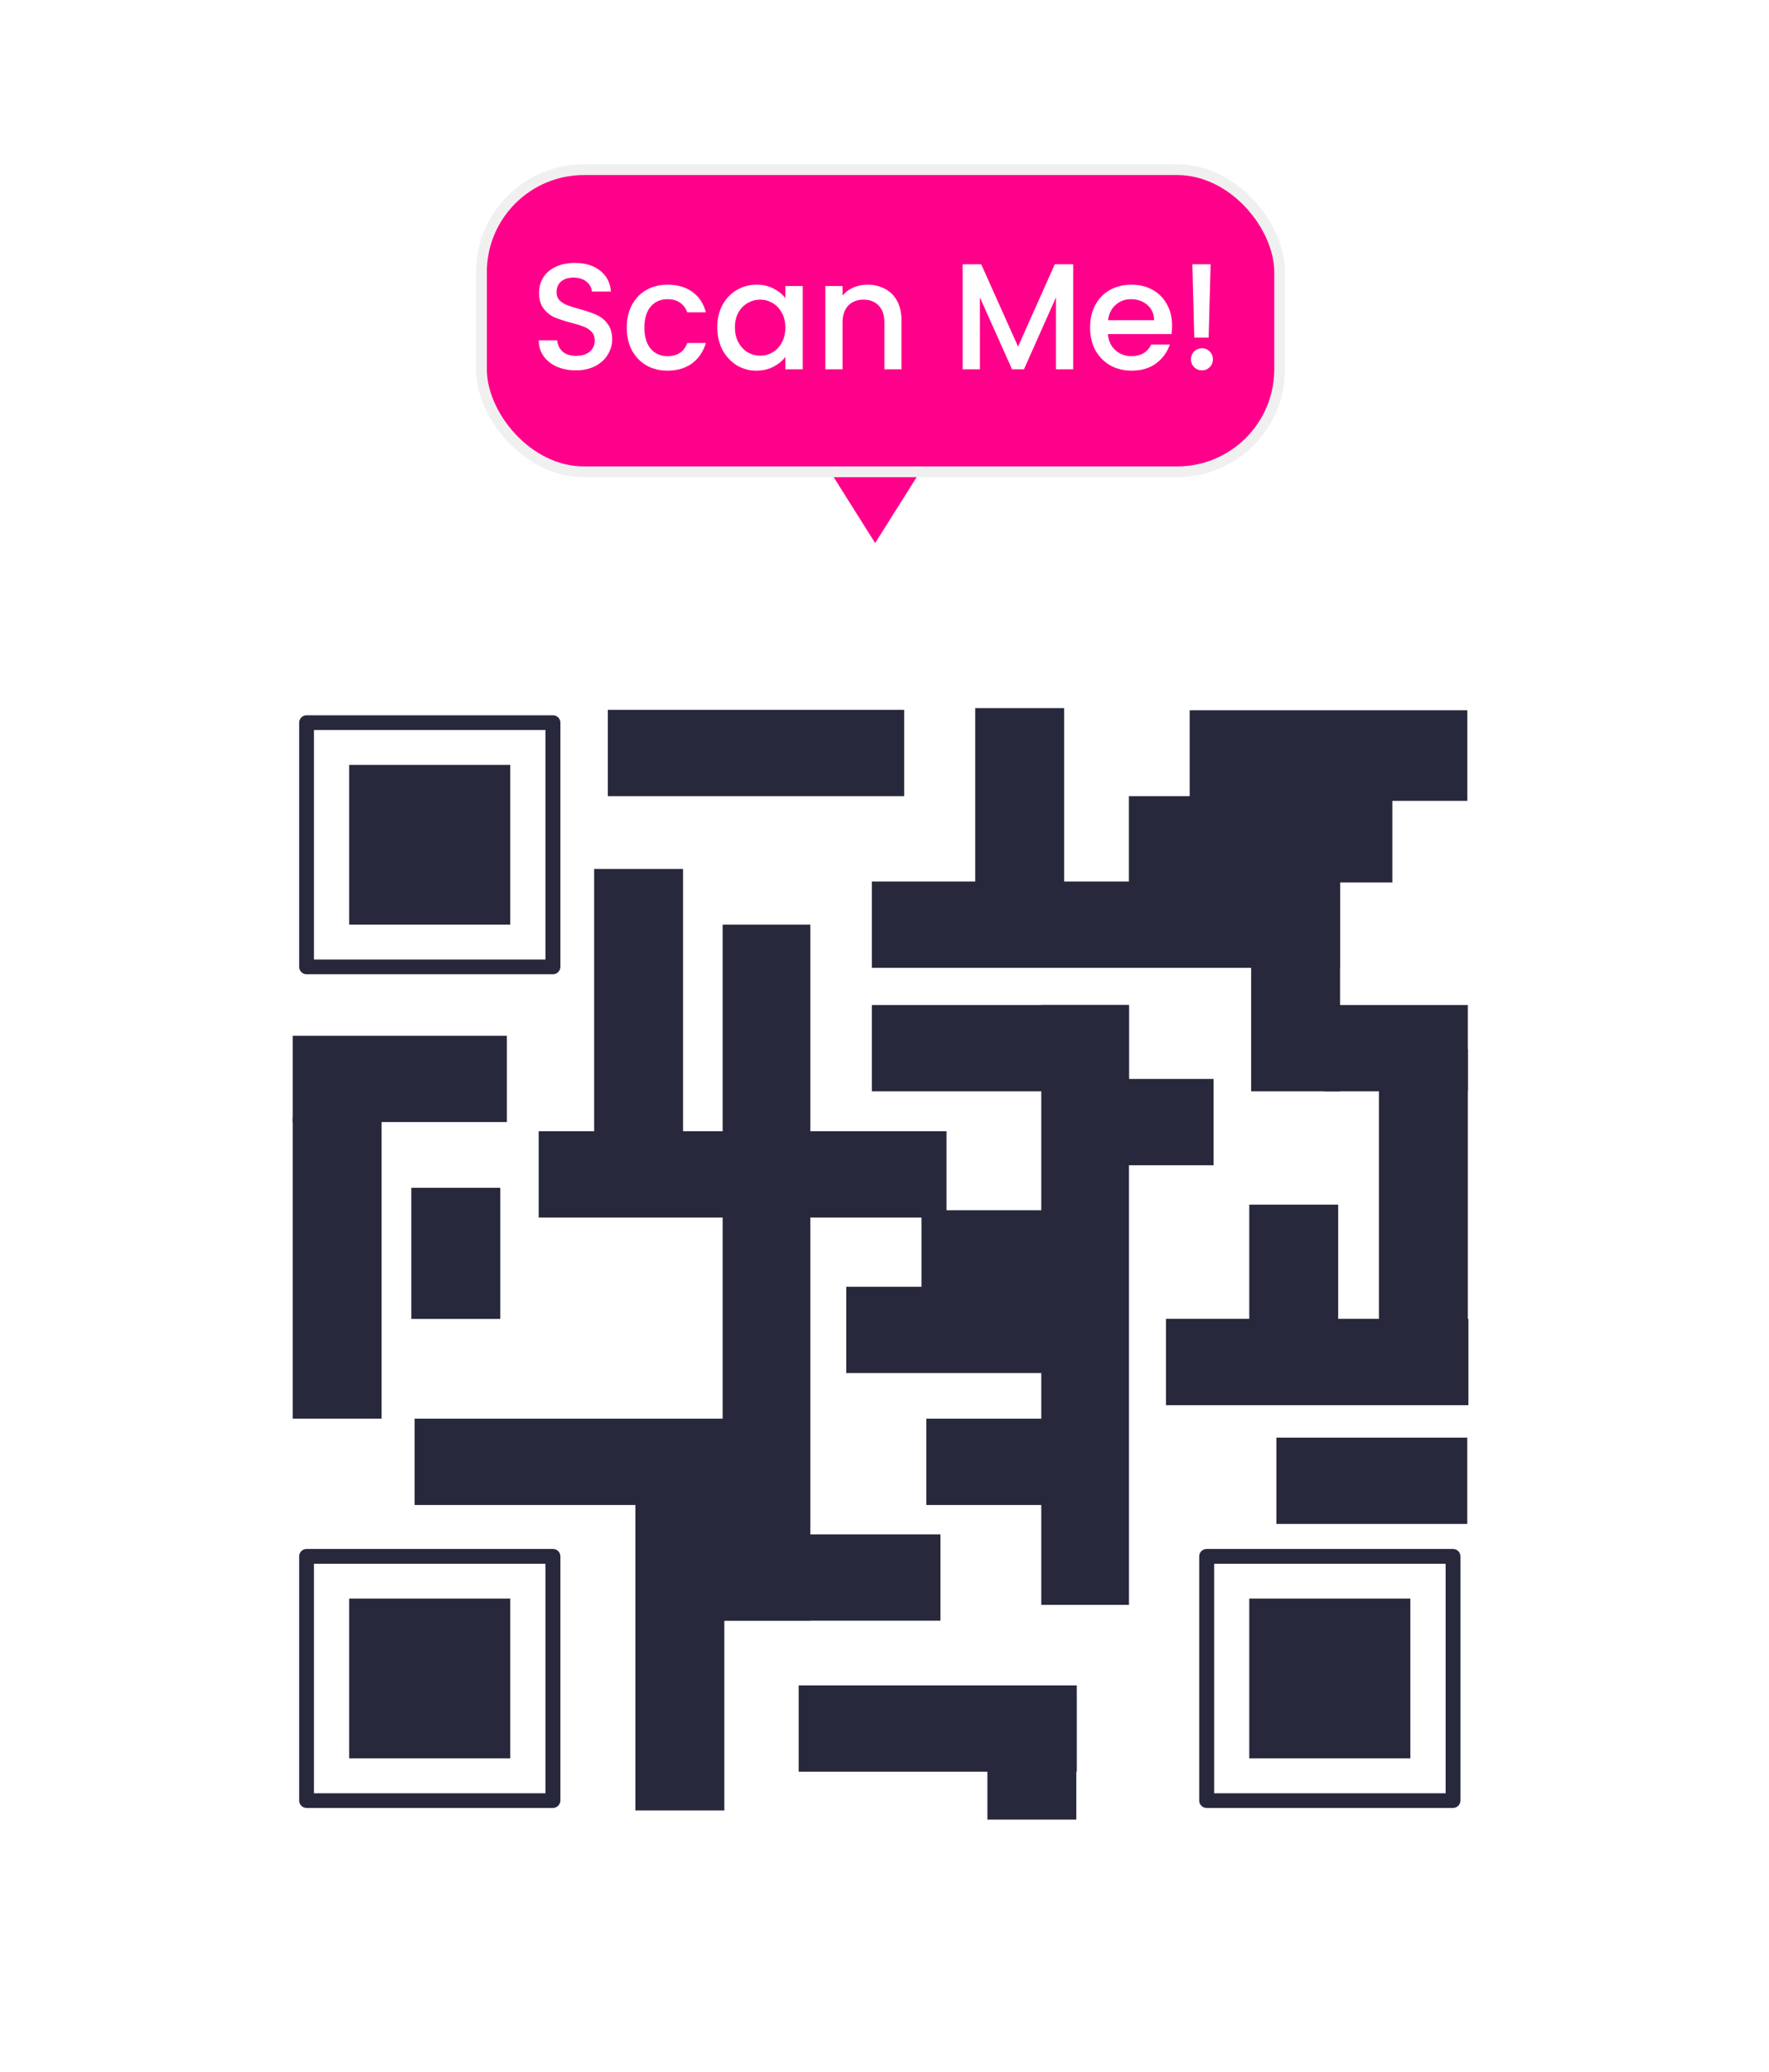 <svg width="164" height="192" viewBox="0 0 164 192" fill="none" xmlns="http://www.w3.org/2000/svg">
<g filter="url(#filter0_d_7169_259764)">
<rect x="44.634" y="5.722" width="74" height="28" rx="9.5" fill="#FF008A"/>
<path d="M53.39 24.32C52.737 24.32 52.149 24.208 51.626 23.984C51.104 23.751 50.693 23.424 50.394 23.004C50.096 22.584 49.946 22.094 49.946 21.534H51.654C51.692 21.954 51.855 22.299 52.144 22.57C52.443 22.841 52.858 22.976 53.39 22.976C53.941 22.976 54.37 22.846 54.678 22.584C54.986 22.314 55.14 21.968 55.14 21.548C55.14 21.221 55.042 20.956 54.846 20.75C54.66 20.545 54.422 20.386 54.132 20.274C53.852 20.162 53.46 20.041 52.956 19.91C52.322 19.742 51.804 19.574 51.402 19.406C51.01 19.229 50.674 18.958 50.394 18.594C50.114 18.23 49.974 17.745 49.974 17.138C49.974 16.578 50.114 16.088 50.394 15.668C50.674 15.248 51.066 14.926 51.57 14.702C52.074 14.478 52.658 14.366 53.32 14.366C54.263 14.366 55.033 14.604 55.63 15.08C56.237 15.547 56.573 16.191 56.638 17.012H54.874C54.846 16.657 54.678 16.354 54.37 16.102C54.062 15.85 53.656 15.724 53.152 15.724C52.695 15.724 52.322 15.841 52.032 16.074C51.743 16.308 51.598 16.643 51.598 17.082C51.598 17.381 51.687 17.628 51.864 17.824C52.051 18.011 52.284 18.16 52.564 18.272C52.844 18.384 53.227 18.506 53.712 18.636C54.356 18.814 54.879 18.991 55.28 19.168C55.691 19.346 56.036 19.621 56.316 19.994C56.606 20.358 56.75 20.848 56.75 21.464C56.75 21.959 56.615 22.425 56.344 22.864C56.083 23.303 55.696 23.657 55.182 23.928C54.678 24.189 54.081 24.32 53.39 24.32ZM58.102 20.358C58.102 19.565 58.26 18.869 58.578 18.272C58.904 17.666 59.352 17.199 59.922 16.872C60.491 16.546 61.144 16.382 61.882 16.382C62.815 16.382 63.585 16.606 64.192 17.054C64.808 17.493 65.223 18.123 65.438 18.944H63.715C63.575 18.561 63.352 18.263 63.044 18.048C62.736 17.834 62.348 17.726 61.882 17.726C61.228 17.726 60.706 17.959 60.313 18.426C59.931 18.884 59.739 19.527 59.739 20.358C59.739 21.189 59.931 21.837 60.313 22.304C60.706 22.771 61.228 23.004 61.882 23.004C62.806 23.004 63.417 22.598 63.715 21.786H65.438C65.213 22.57 64.793 23.195 64.177 23.662C63.562 24.119 62.796 24.348 61.882 24.348C61.144 24.348 60.491 24.185 59.922 23.858C59.352 23.522 58.904 23.055 58.578 22.458C58.26 21.852 58.102 21.151 58.102 20.358ZM66.496 20.33C66.496 19.555 66.655 18.869 66.972 18.272C67.299 17.675 67.737 17.213 68.288 16.886C68.848 16.55 69.464 16.382 70.136 16.382C70.743 16.382 71.27 16.503 71.718 16.746C72.175 16.98 72.539 17.273 72.81 17.628V16.508H74.42V24.222H72.81V23.074C72.539 23.438 72.171 23.741 71.704 23.984C71.237 24.227 70.705 24.348 70.108 24.348C69.445 24.348 68.839 24.18 68.288 23.844C67.737 23.499 67.299 23.023 66.972 22.416C66.655 21.8 66.496 21.105 66.496 20.33ZM72.81 20.358C72.81 19.826 72.698 19.364 72.474 18.972C72.259 18.58 71.975 18.282 71.62 18.076C71.265 17.871 70.883 17.768 70.472 17.768C70.061 17.768 69.679 17.871 69.324 18.076C68.969 18.272 68.68 18.566 68.456 18.958C68.241 19.341 68.134 19.798 68.134 20.33C68.134 20.862 68.241 21.329 68.456 21.73C68.68 22.131 68.969 22.439 69.324 22.654C69.688 22.86 70.071 22.962 70.472 22.962C70.883 22.962 71.265 22.86 71.62 22.654C71.975 22.449 72.259 22.15 72.474 21.758C72.698 21.357 72.81 20.89 72.81 20.358ZM80.408 16.382C81.015 16.382 81.556 16.508 82.032 16.76C82.518 17.012 82.896 17.386 83.166 17.88C83.437 18.375 83.572 18.972 83.572 19.672V24.222H81.99V19.91C81.99 19.22 81.818 18.692 81.472 18.328C81.127 17.955 80.656 17.768 80.058 17.768C79.461 17.768 78.985 17.955 78.63 18.328C78.285 18.692 78.112 19.22 78.112 19.91V24.222H76.516V16.508H78.112V17.39C78.374 17.073 78.705 16.826 79.106 16.648C79.517 16.471 79.951 16.382 80.408 16.382ZM99.493 14.492V24.222H97.897V17.558L94.929 24.222H93.823L90.841 17.558V24.222H89.245V14.492H90.967L94.383 22.122L97.785 14.492H99.493ZM108.661 20.176C108.661 20.465 108.642 20.727 108.605 20.96H102.711C102.757 21.576 102.986 22.071 103.397 22.444C103.807 22.817 104.311 23.004 104.909 23.004C105.767 23.004 106.374 22.645 106.729 21.926H108.451C108.217 22.636 107.793 23.219 107.177 23.676C106.57 24.124 105.814 24.348 104.909 24.348C104.171 24.348 103.509 24.185 102.921 23.858C102.342 23.522 101.885 23.055 101.549 22.458C101.222 21.852 101.059 21.151 101.059 20.358C101.059 19.565 101.217 18.869 101.535 18.272C101.861 17.666 102.314 17.199 102.893 16.872C103.481 16.546 104.153 16.382 104.909 16.382C105.637 16.382 106.285 16.541 106.855 16.858C107.424 17.175 107.867 17.623 108.185 18.202C108.502 18.771 108.661 19.43 108.661 20.176ZM106.995 19.672C106.985 19.084 106.775 18.613 106.365 18.258C105.954 17.904 105.445 17.726 104.839 17.726C104.288 17.726 103.817 17.904 103.425 18.258C103.033 18.604 102.799 19.075 102.725 19.672H106.995ZM112.233 14.492L112.051 21.282H110.721L110.539 14.492H112.233ZM111.435 24.32C111.146 24.32 110.903 24.222 110.707 24.026C110.511 23.83 110.413 23.587 110.413 23.298C110.413 23.009 110.511 22.766 110.707 22.57C110.903 22.374 111.146 22.276 111.435 22.276C111.715 22.276 111.953 22.374 112.149 22.57C112.345 22.766 112.443 23.009 112.443 23.298C112.443 23.587 112.345 23.83 112.149 24.026C111.953 24.222 111.715 24.32 111.435 24.32Z" fill="white"/>
<path d="M81.134 40.325L86.33 32.075H75.938L81.134 40.325Z" fill="#FF008A"/>
<rect x="44.634" y="5.722" width="74" height="28" rx="9.5" stroke="#F0F0F0"/>
</g>
<g filter="url(#filter1_dd_7169_259764)">
<rect x="19.134" y="49.222" width="125" height="119" rx="10" fill="white"/>
<g clip-path="url(#clip0_7169_259764)">
<path d="M51.257 81.885H28.424C28.043 81.885 27.736 81.581 27.736 81.203V58.567C27.736 58.19 28.043 57.885 28.424 57.885H51.264C51.645 57.885 51.952 58.19 51.952 58.567V81.203C51.945 81.581 51.638 81.885 51.257 81.885ZM29.106 80.52H50.568V59.25H29.106V80.52Z" fill="#28283C"/>
<path d="M47.305 62.483H32.369V77.287H47.305V62.483Z" fill="#28283C"/>
<path d="M51.257 159.142H28.424C28.043 159.142 27.736 158.837 27.736 158.46V135.824C27.736 135.446 28.043 135.142 28.424 135.142H51.264C51.645 135.142 51.952 135.446 51.952 135.824V158.46C51.945 158.837 51.638 159.142 51.257 159.142ZM29.106 157.784H50.568V136.513H29.106V157.784Z" fill="#28283C"/>
<path d="M47.305 139.74H32.369V154.543H47.305V139.74Z" fill="#28283C"/>
<path d="M134.703 159.142H111.864C111.483 159.142 111.176 158.837 111.176 158.46V135.824C111.176 135.446 111.483 135.142 111.864 135.142H134.703C135.085 135.142 135.392 135.446 135.392 135.824V158.46C135.392 158.837 135.085 159.142 134.703 159.142ZM112.56 157.784H134.021V136.513H112.56V157.784Z" fill="#28283C"/>
<path d="M130.752 139.74H115.816V154.543H130.752V139.74Z" fill="#28283C"/>
<path d="M124.233 73.291H80.829V81.289H124.233V73.291Z" fill="#28283C"/>
<path d="M104.657 84.735H80.829V92.733H104.657V84.735Z" fill="#28283C"/>
<path d="M104.316 103.752H85.429V111.75H104.316V103.752Z" fill="#28283C"/>
<path d="M98.54 110.843H78.455V118.841H98.54V110.843Z" fill="#28283C"/>
<path d="M87.187 133.79H63.358V141.788H87.187V133.79Z" fill="#28283C"/>
<path d="M99.823 147.785H74.043V155.783H99.823V147.785Z" fill="#28283C"/>
<path d="M104.316 123.068H85.876V131.066H104.316V123.068Z" fill="#28283C"/>
<path d="M112.507 91.586H100.592V99.584H112.507V91.586Z" fill="#28283C"/>
<path d="M136.027 124.824H118.33V132.822H136.027V124.824Z" fill="#28283C"/>
<path d="M136.081 84.735H122.789V92.733H136.081V84.735Z" fill="#28283C"/>
<path d="M46.991 87.584H27.134V95.582H46.991V87.584Z" fill="#28283C"/>
<path d="M87.749 96.43H49.94V104.428H87.749V96.43Z" fill="#28283C"/>
<path d="M72.21 123.068H38.44V131.066H72.21V123.068Z" fill="#28283C"/>
<path d="M136.141 113.818H108.094V121.816H136.141V113.818Z" fill="#28283C"/>
<path d="M83.824 57.381H56.352V65.379H83.824V57.381Z" fill="#28283C"/>
<path d="M136.034 57.421H110.293V65.817H136.034V57.421Z" fill="#28283C"/>
<path d="M129.081 65.379H104.657V73.377H129.081V65.379Z" fill="#28283C"/>
<path d="M75.126 77.287H66.996V141.781H75.126V77.287Z" fill="#28283C"/>
<path d="M104.664 84.735H96.534V140.323H104.664V84.735Z" fill="#28283C"/>
<path d="M63.325 72.125H55.081V99.16H63.325V72.125Z" fill="#28283C"/>
<path d="M124.233 73.291H115.99V92.733H124.233V73.291Z" fill="#28283C"/>
<path d="M46.376 101.672H38.132V113.825H46.376V101.672Z" fill="#28283C"/>
<path d="M99.783 148.52H91.54V160.222H99.783V148.52Z" fill="#28283C"/>
<path d="M124.06 103.235H115.816V118.443H124.06V103.235Z" fill="#28283C"/>
<path d="M136.081 88.83H127.837V118.45H136.081V88.83Z" fill="#28283C"/>
<path d="M67.15 123.406H58.906V159.374H67.15V123.406Z" fill="#28283C"/>
<path d="M35.378 95.144H27.134V123.068H35.378V95.144Z" fill="#28283C"/>
<path d="M98.653 57.222H90.41V78.817H98.653V57.222Z" fill="#28283C"/>
</g>
</g>
<defs>
<filter id="filter0_d_7169_259764" x="29.134" y="0.222" width="105" height="65.103" filterUnits="userSpaceOnUse" color-interpolation-filters="sRGB">
<feFlood flood-opacity="0" result="BackgroundImageFix"/>
<feColorMatrix in="SourceAlpha" type="matrix" values="0 0 0 0 0 0 0 0 0 0 0 0 0 0 0 0 0 0 127 0" result="hardAlpha"/>
<feMorphology radius="5" operator="erode" in="SourceAlpha" result="effect1_dropShadow_7169_259764"/>
<feOffset dy="10"/>
<feGaussianBlur stdDeviation="10"/>
<feComposite in2="hardAlpha" operator="out"/>
<feColorMatrix type="matrix" values="0 0 0 0 1 0 0 0 0 0 0 0 0 0 0.541 0 0 0 0.08 0"/>
<feBlend mode="normal" in2="BackgroundImageFix" result="effect1_dropShadow_7169_259764"/>
<feBlend mode="normal" in="SourceGraphic" in2="effect1_dropShadow_7169_259764" result="shape"/>
</filter>
<filter id="filter1_dd_7169_259764" x="0.134" y="34.622" width="163" height="157" filterUnits="userSpaceOnUse" color-interpolation-filters="sRGB">
<feFlood flood-opacity="0" result="BackgroundImageFix"/>
<feColorMatrix in="SourceAlpha" type="matrix" values="0 0 0 0 0 0 0 0 0 0 0 0 0 0 0 0 0 0 127 0" result="hardAlpha"/>
<feMorphology radius="1" operator="erode" in="SourceAlpha" result="effect1_dropShadow_7169_259764"/>
<feOffset dy="4"/>
<feGaussianBlur stdDeviation="4.5"/>
<feColorMatrix type="matrix" values="0 0 0 0 0.075 0 0 0 0 0.063 0 0 0 0 0.133 0 0 0 0.03 0"/>
<feBlend mode="normal" in2="BackgroundImageFix" result="effect1_dropShadow_7169_259764"/>
<feColorMatrix in="SourceAlpha" type="matrix" values="0 0 0 0 0 0 0 0 0 0 0 0 0 0 0 0 0 0 127 0" result="hardAlpha"/>
<feMorphology radius="1" operator="erode" in="SourceAlpha" result="effect2_dropShadow_7169_259764"/>
<feOffset dy="4.4"/>
<feGaussianBlur stdDeviation="10"/>
<feColorMatrix type="matrix" values="0 0 0 0 0.075 0 0 0 0 0.063 0 0 0 0 0.133 0 0 0 0.05 0"/>
<feBlend mode="normal" in2="effect1_dropShadow_7169_259764" result="effect2_dropShadow_7169_259764"/>
<feBlend mode="normal" in="SourceGraphic" in2="effect2_dropShadow_7169_259764" result="shape"/>
</filter>
<clipPath id="clip0_7169_259764">
<rect width="109" height="103" fill="white" transform="translate(27.134 57.222)"/>
</clipPath>
</defs>
</svg>
